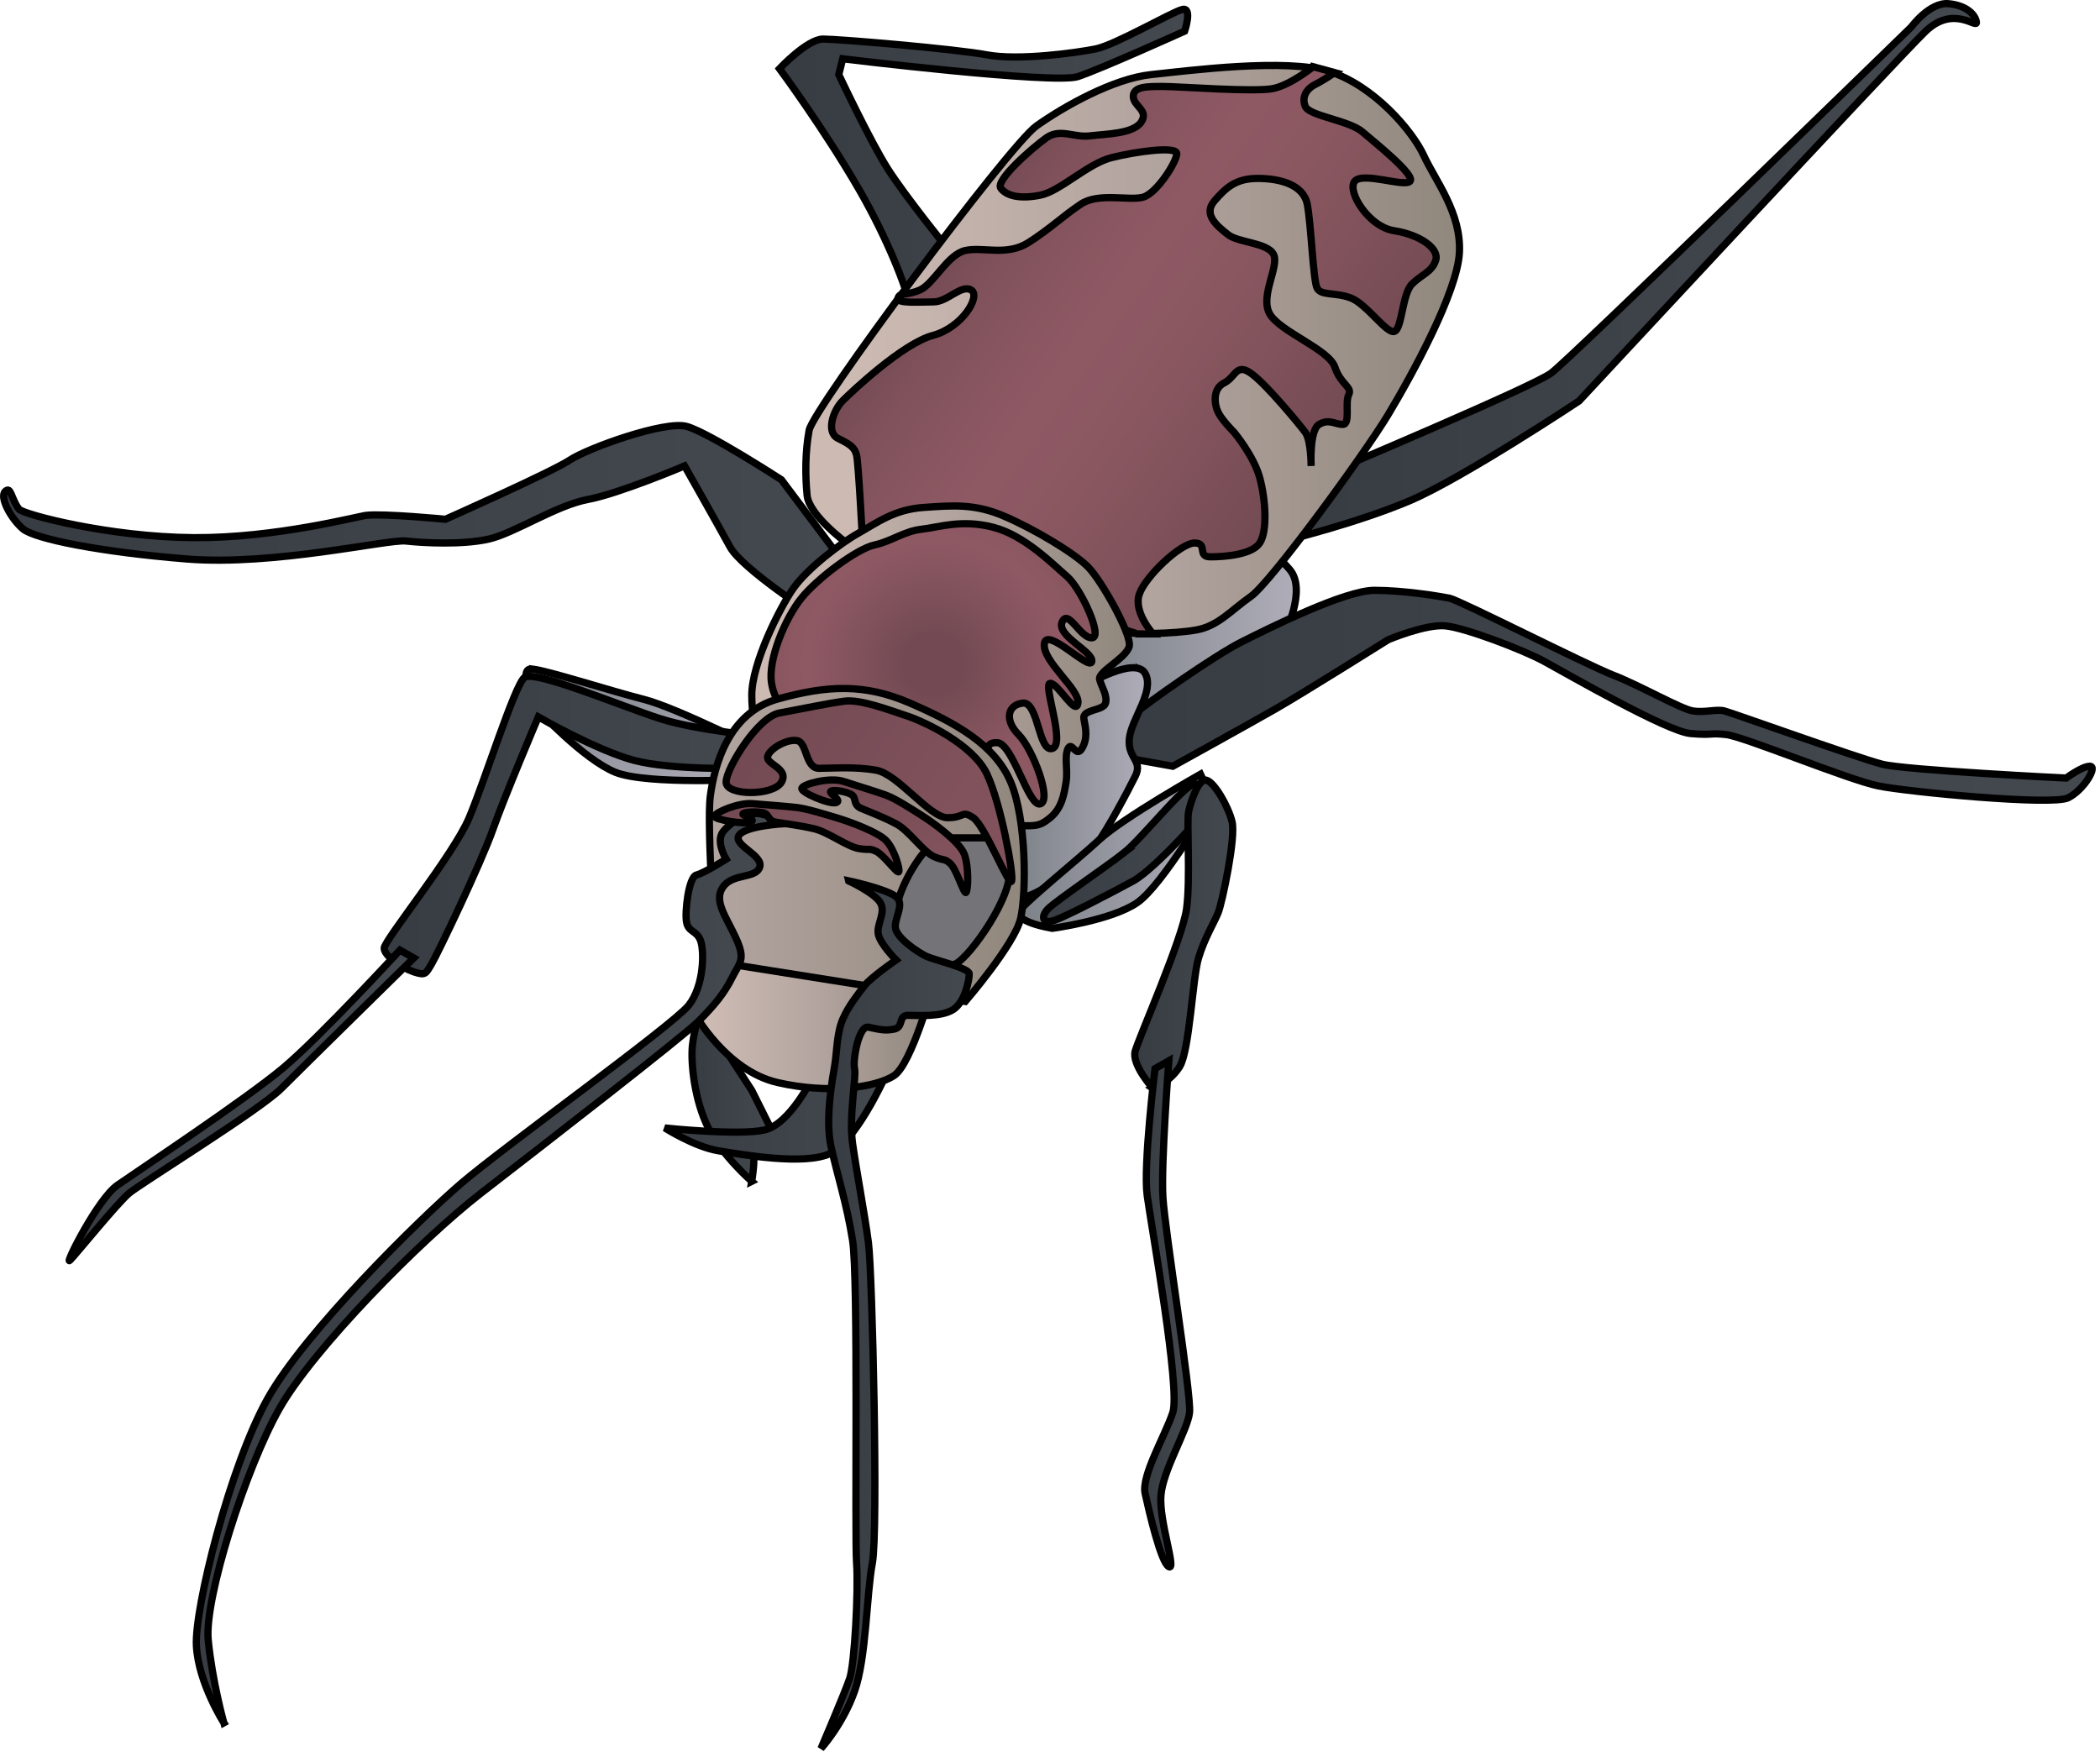 
        <svg xmlns:rdf="http://www.w3.org/1999/02/22-rdf-syntax-ns#" xmlns="http://www.w3.org/2000/svg" xmlns:cc="http://creativecommons.org/ns#" xmlns:xlink="http://www.w3.org/1999/xlink" xmlns:dc="http://purl.org/dc/elements/1.1/" x="0px" y="0px" width="501" height="418" viewBox="0 0 501 418" xml:space="preserve">
            <title>Cincindela theatina (Tiger Beetle)</title>
            <desc xmlns:ian_image_library="https://ian.umces.edu/media-library/">
                <ian_image_library:title>Cincindela theatina (Tiger Beetle)</ian_image_library:title>
                <ian_image_library:descr>Illustration of Cincindela theatina (Tiger Beetle)</ian_image_library:descr>
                <ian_image_library:scene>
                    <ian_image_library:contains>tiger, beetle, Arthropoda, Insecta, Coleoptera, Adephaga, Carabidae, Cincindela, theatina</ian_image_library:contains>
                    <ian_image_library:when>2004-08-25</ian_image_library:when>
                </ian_image_library:scene>
            </desc>
            
 <defs></defs>
 <linearGradient id="ian_symbols_9e4e7fdd467d188401271fdef1dc7e9b" y2="261.59" gradientUnits="userSpaceOnUse" x2="184.07" y1="261.59" x1="165.09">
  <stop stop-color="#383C43" offset=".051"/>
  <stop stop-color="#444950" offset="1"/>
 </linearGradient>
 <path stroke="#000" stroke-width="1.724" d="m179.35 281.87s-7.067-6.128-10.37-12.733c-3.306-6.593-4.238-15.559-3.78-19.797.474-4.252 1.892-8.03 1.892-8.03l12.258 18.861 4.717 9.444s-7.071 6.602-5.182 5.188c1.89-1.42.46 7.07.46 7.07z" fill="url(#ian_symbols_9e4e7fdd467d188401271fdef1dc7e9b)"/>
 <linearGradient id="ian_symbols_44bdc8a78b85f9d465a4e155b3497e2c" y2="266.72" gradientUnits="userSpaceOnUse" x2="210.95" y1="266.72" x1="158.6">
  <stop stop-color="#383C43" offset=".051"/>
  <stop stop-color="#444950" offset="1"/>
 </linearGradient>
 <path stroke="#000" stroke-width="1.724" d="m210.95 257.35s-6.852 15.083-12.983 17.922c-6.127 2.828-20.965.239-26.628-.701-5.66-.939-12.733-5.44-12.733-5.44s17.669 1.889 23.804.478c6.128-1.414 11.569-12.734 11.569-12.734l16.97.47z" fill="url(#ian_symbols_44bdc8a78b85f9d465a4e155b3497e2c)"/>
 <linearGradient id="ian_symbols_bf73f2bb4f8bc124c57349c445424988" y2="243.46" gradientUnits="userSpaceOnUse" x2="222.74" y1="243.46" x1="165.68">
  <stop stop-color="#CDBBB3" offset=".067"/>
  <stop stop-color="#B1A39E" offset=".539"/>
  <stop stop-color="#90877D" offset="1"/>
 </linearGradient>
 <path stroke="#000" stroke-width="1.724" d="m165.68 241.78l9.438-14.609 47.627 7.542s-5.191 19.087-9.43 21.915c-4.252 2.828-15.572 4.488-27.834 1.663-12.26-2.82-19.81-16.5-19.81-16.5z" fill="url(#ian_symbols_bf73f2bb4f8bc124c57349c445424988)"/>
 <linearGradient id="ian_symbols_df61bab27181c2c4a1eb27ba72f75e81" y2="491.98" gradientUnits="userSpaceOnUse" x2="477.13" gradientTransform="matrix(.663 .921 -.842 .606 266.89 -544.38)" y1="491.98" x1="431.01">
  <stop stop-color="#7D8288" offset="0"/>
  <stop stop-color="#AFADB9" offset="1"/>
 </linearGradient>
 <path stroke="#000" stroke-width="1.724" d="m126.97 159.63c3.936.451 18.504 5.168 26.629 7.239 8.114 2.074 29.049 12.724 29.049 12.724l-3.293 6.323s-24.892 1.424-32.537-1.64c-7.623-3.087-18.599-14.979-18.599-14.979s-5.2-10.13-1.25-9.66z" fill="url(#ian_symbols_df61bab27181c2c4a1eb27ba72f75e81)"/>
 <linearGradient id="ian_symbols_4bfa186fc2bc8da45d2457d1a2f17cfd" y2="151.23" gradientUnits="userSpaceOnUse" x2="309.27" y1="151.23" x1="259.18">
  <stop stop-color="#7D8288" offset="0"/>
  <stop stop-color="#AFADB9" offset="1"/>
 </linearGradient>
 <path stroke="#000" stroke-width="1.724" d="m298.41 128.4s4.986 2.48 9.269 7.477c4.272 4.987-1.435 15.798-1.435 15.798s-29.309 20.305-37.477 22.218c-8.154 1.899-9.592-13.898-9.592-13.898l10.814-18.171 28.43-13.43z" fill="url(#ian_symbols_4bfa186fc2bc8da45d2457d1a2f17cfd)"/>
 <linearGradient id="ian_symbols_0650c87467671324d5ce641ab7e5580e" y2="165.89" gradientUnits="userSpaceOnUse" x2="499.14" y1="165.89" x1="261.4">
  <stop stop-color="#383C43" offset=".051"/>
  <stop stop-color="#444950" offset="1"/>
 </linearGradient>
 <path stroke="#000" stroke-width="1.724" d="m270.37 170.56c3.3-2.825 19.326-14.145 25.929-17.447 6.602-3.303 24.521-12.259 31.594-12.259 7.078 0 15.559 1.414 17.922 1.879 2.364.475 33.003 16.033 39.137 18.396 6.128 2.363 16.033 8.02 18.861 8.491 2.824.478 5.653-.471 7.542 0 1.889.478 32.069 11.309 37.722 12.733 5.653 1.414 43.851 3.303 43.851 3.303s3.771-2.828 5.667-2.828c1.889 0-1.422 5.653-5.192 7.532-3.765 1.899-38.197-1.4-45.264-2.828-7.067-1.411-32.069-11.781-36.309-12.255-4.242-.475-2.828.226-8.491-.249-5.656-.465-29.695-14.373-34.897-17.198-5.179-2.828-18.848-8.02-23.575-8.494-4.72-.475-13.673 3.303-13.673 3.303s-20.275 12.733-26.878 16.511c-6.592 3.774-24.514 13.679-24.514 13.679l-18.396-3.303c0 .01 5.67-6.13 8.97-8.95z" fill="url(#ian_symbols_0650c87467671324d5ce641ab7e5580e)"/>
 <linearGradient id="ian_symbols_ad93945081a6baf449dc9c9c0e2582c8" y2="186.65" gradientUnits="userSpaceOnUse" x2="273.77" y1="186.65" x1="242.62">
  <stop stop-color="#7D8288" offset="0"/>
  <stop stop-color="#AFADB9" offset="1"/>
 </linearGradient>
 <path stroke="#000" stroke-width="1.724" d="m273.2 160.68c2.353 4.239-3.3 10.844-3.774 15.558-.465 4.717 3.299 5.192 1.424 8.956-1.889 3.777-6.616 12.733-9.44 16.511-2.818 3.774-13.198 11.781-16.979 12.255-3.771.475-.458-23.575-.458-23.575l15.083-26.881c0 .01 11.79-7.07 14.15-2.82z" fill="url(#ian_symbols_ad93945081a6baf449dc9c9c0e2582c8)"/>
 <linearGradient id="ian_symbols_677a3ece7d376334fd955364ee91abdf" y2="64.9" gradientUnits="userSpaceOnUse" x2="471.53" y1="64.9" x1="306.86">
  <stop stop-color="#383C43" offset=".051"/>
  <stop stop-color="#444950" offset="1"/>
 </linearGradient>
 <path stroke="#000" stroke-width="1.724" d="m316.84 112.86s48.705-20.512 53.217-23.834c4.521-3.323 85.933-82.6 85.933-82.6s4.381-5.969 8.882-5.545c4.478.418 6.451 2.781 6.646 4.434.195 1.64-5.481-4.286-12.191 2.212-6.725 6.504-82.613 88.154-82.613 88.154s-27.881 18.515-40.474 23.834c-12.591 5.32-29.382 9.42-29.382 9.42l9.97-16.08z" fill="url(#ian_symbols_677a3ece7d376334fd955364ee91abdf)"/>
 <linearGradient id="ian_symbols_9bc36f7beadbd444e55ffcd283864c78" y2="38.807" gradientUnits="userSpaceOnUse" x2="283.34" y1="38.807" x1="185.96">
  <stop stop-color="#383C43" offset=".051"/>
  <stop stop-color="#444950" offset="1"/>
 </linearGradient>
 <path stroke="#000" stroke-width="1.724" d="m217.08 72.971c-.832-4.37-5.32-15.885-11.922-27.396-8.397-14.589-19.198-29.188-19.198-29.188s6.626-7.067 10.403-7.067c3.764 0 31.561 2.351 39.113 3.774 7.538 1.404 21.215-.474 25.932-1.424 4.714-.949 18.396-8.957 20.743-9.431 2.367-.475.475 5.191.475 5.191s-19.811 8.956-25.46 10.845c-5.663 1.885-56.119-4.243-56.119-4.243l-.939 3.768s7.552 16.033 11.784 22.635c4.249 6.605 14.144 18.861 14.144 18.861s-7.06 23.58-8.94 13.675z" fill="url(#ian_symbols_9bc36f7beadbd444e55ffcd283864c78)"/>
 <linearGradient id="ian_symbols_d50b8d9e0c80c184d93988253ad27c70" y2="124.27" gradientUnits="userSpaceOnUse" x2="200.58" y1="124.27" x1=".862">
  <stop stop-color="#383C43" offset=".051"/>
  <stop stop-color="#444950" offset="1"/>
 </linearGradient>
 <path stroke="#000" stroke-width="1.724" d="m200.58 133.33l-14.161-18.861s-17.434-11.319-22.622-12.734c-5.192-1.414-23.579 5.188-27.827 8.017-4.232 2.828-29.703 14.147-29.703 14.147s-14.615-1.415-18.864-.939c-2.074.226-21.548 5.438-41.113 5.33-20.35-.127-40.803-5.589-41.753-6.797-1.882-2.354-1.882-5.653-3.296-4.229-1.424 1.401 1.44 6.593 4.262 8.956 2.829 2.35 18.343 5.491 39.137 7.165 20.78 1.66 47.951-4.771 52.193-4.296 4.249.475 13.67.95 19.811-.475 6.128-1.414 16.022-8.017 23.574-9.431 7.542-1.414 23.104-8.017 23.104-8.017s8.017 14.148 10.845 19.336c2.824 5.189 20.285 16.498 20.285 16.498l6.14-13.68z" fill="url(#ian_symbols_d50b8d9e0c80c184d93988253ad27c70)"/>
 <linearGradient id="ian_symbols_4a2301d38783fcf409e3a7ba4517d147" y2="196.86" gradientUnits="userSpaceOnUse" x2="182.66" y1="196.86" x1="91.65">
  <stop stop-color="#383C43" offset=".051"/>
  <stop stop-color="#444950" offset="1"/>
 </linearGradient>
 <path stroke="#000" stroke-width="1.724" d="m182.66 175.77s-16.036-1.401-24.992-4.239c-8.966-2.828-30.184-11.794-32.541-9.895-2.353 1.875-9.421 24.514-13.198 33.47-3.781 8.956-20.275 29.241-20.275 31.12 0 1.889 4.231 4.727 7.067 5.667 2.828.936 2.828.461 4.242-1.889 1.424-2.364 11.794-24.053 14.622-32.069 2.825-8.017 10.842-26.878 10.842-26.878s13.932 8.017 22.888 10.38c8.956 2.35 26.154 1.889 26.154 1.889l5.2-7.56z" fill="url(#ian_symbols_4a2301d38783fcf409e3a7ba4517d147)"/>
 <linearGradient id="ian_symbols_e5cd0b3dabd65374a18ed518bd6e3c28" y2="263.76" gradientUnits="userSpaceOnUse" x2="98.717" y1="263.76" x1="16.505">
  <stop stop-color="#383C43" offset=".051"/>
  <stop stop-color="#444950" offset="1"/>
 </linearGradient>
 <path stroke="#000" stroke-width="1.724" d="m16.669 300.73c-1.414 1.413 6.603-14.62 11.319-17.922 4.714-3.303 30.646-20.5 39.605-28.032 8.962-7.552 27.824-28.076 27.824-28.076l3.299 1.878s-26.413 25.938-31.592 31.13c-5.191 5.188-33.483 22.625-36.308 24.989-2.827 2.36-12.732 14.62-14.147 16.03z" fill="url(#ian_symbols_e5cd0b3dabd65374a18ed518bd6e3c28)"/>
 <linearGradient id="ian_symbols_6c4dae7a01a10184cdc484ddbee96299" y2="203.12" gradientUnits="userSpaceOnUse" x2="289.22" y1="203.12" x1="243.09">
  <stop stop-color="#7D8288" offset="0"/>
  <stop stop-color="#AFADB9" offset="1"/>
 </linearGradient>
 <path stroke="#000" stroke-width="1.724" d="m243.46 217.05c2.364-2.838 13.229-11.568 18.878-16.757 5.67-5.191 24.066-15.572 24.066-15.572l2.817 6.131s-11.783 20.285-17.911 24.524c-6.142 4.243-20.286 6.128-20.286 6.128s-9.93-1.62-7.57-4.45z" fill="url(#ian_symbols_6c4dae7a01a10184cdc484ddbee96299)"/>
 <linearGradient id="ian_symbols_7f57703ea01e39c419798486eb145ee3" y2="203.48" gradientUnits="userSpaceOnUse" x2="289.28" y1="203.48" x1="248.96">
  <stop stop-color="#383C43" offset=".051"/>
  <stop stop-color="#444950" offset="1"/>
 </linearGradient>
 <path stroke="#000" stroke-width="1.724" d="m268.01 203.58c4.252-3.29 14.615-16.498 16.972-16.498 2.354 0 4.718 1.889 4.242 3.768-.475 1.899-13.673 16.508-18.851 19.336-5.202 2.838-16.046 8.491-18.871 9.431-2.829.949-3.293-.939-1.415-2.828 1.89-1.87 13.67-9.9 17.93-13.21z" fill="url(#ian_symbols_7f57703ea01e39c419798486eb145ee3)"/>
 <linearGradient id="ian_symbols_ebea85da8f6b6ac43d1547a8c13741c4" y2="222.91" gradientUnits="userSpaceOnUse" x2="294.1" y1="222.91" x1="270.72">
  <stop stop-color="#383C43" offset=".051"/>
  <stop stop-color="#444950" offset="1"/>
 </linearGradient>
 <path stroke="#000" stroke-width="1.724" d="m275.07 259.71s-5.178-5.667-4.238-8.956c.949-3.313 11.313-26.881 12.252-33.958.953-7.078 0-20.74.478-23.104.476-2.36 2.364-8.017 4.242-7.542 1.89.475 5.188 6.131 6.128 9.895.949 3.778-2.354 19.336-3.303 21.7-.936 2.354-3.3 6.151-4.703 10.875-1.414 4.707-2.135 22.134-4.498 25.898-2.36 3.77-6.36 5.19-6.36 5.19z" fill="url(#ian_symbols_ebea85da8f6b6ac43d1547a8c13741c4)"/>
 <linearGradient id="ian_symbols_d4b881520be28024e5aec347950d923a" y2="313.49" gradientUnits="userSpaceOnUse" x2="283.82" y1="313.49" x1="273.09">
  <stop stop-color="#383C43" offset=".051"/>
  <stop stop-color="#444950" offset="1"/>
 </linearGradient>
 <path stroke="#000" stroke-width="1.724" d="m275.55 254.99s-2.828 23.114-1.878 30.181c.929 7.067 8.003 46.214 6.121 51.867-1.89 5.666-7.546 15.087-6.596 19.339.938 4.249 3.768 16.508 5.656 17.446 1.889.937-2.364-10.844-1.889-16.976.475-6.127 6.356-15.558 6.831-19.81.461-4.239-5.893-43.376-6.356-51.402-.475-8.007 1.414-32.534 1.414-32.534l-3.29 1.88z" fill="url(#ian_symbols_d4b881520be28024e5aec347950d923a)"/>
 <linearGradient id="ian_symbols_869132f66771c404856d5af7d8aae90e" y2="83.384" gradientUnits="userSpaceOnUse" x2="348.2" y1="83.384" x1="192.25">
  <stop stop-color="#CDBBB3" offset=".067"/>
  <stop stop-color="#B1A39E" offset=".539"/>
  <stop stop-color="#90877D" offset="1"/>
 </linearGradient>
 <path stroke="#000" stroke-width="1.724" d="m317.27 17.111c-10.38-3.303-33.698-.249-42.664.69-8.956.949-20.75 7.552-27.353 12.255-6.602 4.727-53.271 67.441-54.22 72.62-.95 5.198-.95 10.854-.475 15.559.475 4.727 9.431 11.329 9.431 11.329s58.189 20.05 62.917 20.999c4.703.939 15.356.69 20.545-.259 5.191-.939 8.266-4.707 12.979-8.006 4.718-3.303 27.097-33.958 32.76-43.389 5.667-9.431 16.511-29.228 16.986-38.672.461-9.42-5.633-16.952-8.479-23.08-2.83-6.129-12.07-16.748-22.44-20.048z" fill="url(#ian_symbols_869132f66771c404856d5af7d8aae90e)"/>
 <linearGradient id="ian_symbols_bfd464d74aaf8c2485891f43c7b9b52f" y2="110" gradientUnits="userSpaceOnUse" x2="314.66" y1="49.983" x1="228.95">
  <stop stop-color="#734A53" offset="0"/>
  <stop stop-color="#81525C" offset=".152"/>
  <stop stop-color="#8F5964" offset=".399"/>
  <stop stop-color="#8A5761" offset=".584"/>
  <stop stop-color="#82535C" offset=".742"/>
  <stop stop-color="#734A53" offset="1"/>
 </linearGradient>
 <path stroke="#000" stroke-width="1.724" d="m313.27 15.923s-5.178 4.239-9.431 5.178c-4.238.949-22.625-.475-26.402-.475-3.768 0-7.067 0-7.067 2.364 0 2.363 3.764 3.303 1.889 6.127-1.889 2.839-8.508 2.839-12.269 3.303-3.768.475-7.067-1.889-10.38.475-3.292 2.354-12.259 10.154-10.834 12.033 1.414 1.885 4.71 2.589 9.431 1.64 4.717-.939 11.319-7.545 16.973-8.956 5.666-1.425 15.562-2.829 15.562-.95 0 1.899-4.717 9.43-8.021 10.379-3.299.937-10.615-1.165-14.857 1.661-4.256 2.828-7.327 5.882-12.521 9.185-5.185 3.289-10.818.936-15.057 1.885-4.242.94-7.542 8.007-10.845 9.431-3.303 1.414-4.713.478-5.192 1.879-.475 1.424 5.192.95 8.495.95 3.3 0 6.603-4.252 8.956-2.829 2.364 1.414-2.104 8.956-9.185 10.845-7.067 1.888-19.107 13.197-21.47 15.561-2.354 2.36-3.993 7.542-1.165 8.966 2.838 1.4 3.997 2.125 4.471 4.013.465 1.879 1.421 20.501 1.421 20.501l65.54 22.164h3.764s-4.703-5.192-3.289-9.431c1.411-4.253 9.889-12.259 13.205-12.259 3.293 0 .465 3.303 3.768 3.303 3.299 0 9.905-.475 11.78-3.303 1.886-2.828 1.411-10.38 0-15.558-1.4-5.202-6.117-10.854-6.117-10.854s-2.839-2.829-3.774-4.717c-.949-1.886-1.425-5.663 1.41-7.067 2.828-1.425 2.828-4.963 6.606-2.135 3.761 2.825 11.319 12.04 12.729 13.919 1.404 1.889 1.404 8.016 1.404 8.016s-.465-8.491 1.889-9.895c2.363-1.424 3.777 0 5.66 0 1.892 0 .475-5.188 1.414-7.077.952-1.889-1.886-2.354-3.297-6.602-1.414-4.242-13.197-8.495-15.562-12.734-2.363-4.242 2.354-11.309.939-14.147-1.417-2.825-8.48-2.825-10.845-4.714-2.35-1.889-6.127-4.707-3.299-8.02 2.835-3.29 5.188-5.404 10.366-5.404 5.191 0 10.854 1.414 11.805 6.128.929 4.716 1.403 18.14 2.343 20.026.949 1.889 4.252.953 8.026 2.354 3.768 1.424 8.481 8.491 10.37 8.017 1.889-.461 1.889-8.946 4.253-11.319 2.354-2.351 4.713-2.825 5.652-5.653s-3.777-6.127-9.905-7.077c-6.128-.939-11.313-9.42-9.42-11.784 1.878-2.354 11.784 1.424 13.197 0 1.414-1.415-8.017-8.956-11.319-11.784-3.306-2.825-12.733-3.775-13.673-6.128-.936-2.363.476-4.252 2.354-5.191 1.889-.936 4.717-2.835 4.717-2.835l-5.19-1.413z" fill="url(#ian_symbols_bfd464d74aaf8c2485891f43c7b9b52f)"/>
 <linearGradient id="ian_symbols_5dfb43f6312d76e4490fda131b804116" y2="158.88" gradientUnits="userSpaceOnUse" x2="269.44" y1="158.88" x1="179.35">
  <stop stop-color="#CDBBB3" offset=".067"/>
  <stop stop-color="#B1A39E" offset=".539"/>
  <stop stop-color="#90877D" offset="1"/>
 </linearGradient>
 <path stroke="#000" stroke-width="1.724" d="m239.65 123.2c7.141 3.067 16.572 8.72 19.875 12.023 3.286 3.299 10.37 16.033 9.896 18.861-.465 2.825-7.542 6.127-7.084 8.017.475 1.889 1.892 3.764 1.424 5.663-.475 1.878-5.649 1.404-5.175 3.767.465 2.364.939 4.714-.475 7.067-1.414 2.363-2.364-1.879-3.303 0-.95 1.899 0 5.188-.475 8.026-.475 2.828-.949 6.131-3.774 8.481-2.828 2.354-3.768 1.889-8.956 1.889-5.191 0-59.886-17.447-59.886-17.447s-2.364-6.127-2.364-13.683c0-7.542 6.603-20.737 9.905-25.464 3.303-4.707 11.319-10.834 15.555-13.198 4.246-2.363 8.498-5.663 15.575-6.127 7.08-.48 12.13-.94 19.27 2.12z" fill="url(#ian_symbols_5dfb43f6312d76e4490fda131b804116)"/>
 <radialGradient id="ian_symbols_684ff0216246d2649522a81138cb7cca" gradientUnits="userSpaceOnUse" cy="158.41" cx="222.6" r="36.143">
  <stop stop-color="#734A53" offset=".202"/>
  <stop stop-color="#81525C" offset=".511"/>
  <stop stop-color="#8F5964" offset=".826"/>
  <stop stop-color="#8A5761" offset="1"/>
 </radialGradient>
 <path stroke="#000" stroke-width="1.724" d="m236.88 125.79c7.548 1.889 14.403 8.956 17.707 11.783 3.303 2.829 8.703 14.623 5.882 14.623-2.828 0-5.656-7.067-7.081-3.768-1.411 3.303 7.555 7.067 7.081 9.43-.475 2.354-10.845-8.491-11.319-4.252-.475 4.252 8.491 10.858 8.017 14.158-.465 3.292-4.714-4.724-6.603-4.724s3.774 14.619.475 15.559c-3.303.949-3.303-11.31-7.067-10.834-3.778.475-4.252 4.232-.957 7.542 3.307 3.293 8.023 15.552 5.195 16.501-2.828.95-6.603-14.612-10.38-14.612-3.764 0-.475 2.829-4.704 3.768-4.252.939-44.813-11.794-44.813-11.794s-3.307-.465-4.239-6.128c-.939-5.656 3.299-15.562 7.077-20.265 3.777-4.727 13.201-11.804 17.447-12.733 4.242-.95 7.067-3.303 11.319-3.775 4.23-.49 9.41-2.38 16.96-.49z" fill="url(#ian_symbols_684ff0216246d2649522a81138cb7cca)"/>
 <linearGradient id="ian_symbols_e996c521fa38a484bd2c1f52d30e418d" y2="201.62" gradientUnits="userSpaceOnUse" x2="244.36" y1="201.62" x1="169.23">
  <stop stop-color="#B1A39E" offset=".045"/>
  <stop stop-color="#90877D" offset="1"/>
 </linearGradient>
 <path stroke="#000" stroke-width="1.724" d="m217.09 167.76c10.845 4.703 20.265 9.895 24.043 18.861 3.774 8.956 3.774 26.406 2.357 32.534-1.408 6.127-13.202 19.8-13.202 19.8l-59.421-9.43s-2.354-32.544-1.405-39.611c.94-7.067 4.232-19.801 16.02-23.104 11.8-3.3 20.75-3.77 31.61.95z" fill="url(#ian_symbols_e996c521fa38a484bd2c1f52d30e418d)"/>
 <path stroke="#000" stroke-width="1.724" d="m216.64 229.94c-4.683-3.162-3.347-7.896-2.667-13.42.66-5.548 7.36-16.609 11.374-16.609h10.046c3.343 0 4.003.788 5.347 7.111 1.343 6.323-9.373 21.346-12.717 22.918-3.35 1.57-6.69 3.17-11.38 0z" fill="#747478"/>
 <linearGradient id="ian_symbols_f3ac201f52af6344e5269c86369b2415" y2="313.7" gradientUnits="userSpaceOnUse" x2="231.23" y1="313.7" x1="195.86">
  <stop stop-color="#383C43" offset=".051"/>
  <stop stop-color="#444950" offset="1"/>
 </linearGradient>
 <path stroke="#000" stroke-width="1.724" d="m202.47 210.19s6.127 2.838 7.542 5.188c1.414 2.364-.949 5.192-.475 7.542.475 2.363 4.239 6.131 4.239 6.131s-6.118 4.249-7.528 6.128c-1.431 1.899-3.777 4.727-5.202 8.026-1.414 3.303-1.414 8.007-1.879 10.835-.475 2.838-2.363 12.733-.949 19.336s3.777 13.683 5.191 22.639c1.408 8.956.468 70.267.943 76.869.465 6.602-.455 24.019-1.633 27.568-1.199 3.552-6.855 16.756-6.855 16.756s5.182-5.663 8.013-13.683c2.832-8.017 2.832-23.1 4.256-30.642 1.404-7.552-.01-69.317-.95-76.395-.936-7.08-2.832-16.986-3.774-23.588-.939-6.592.943-16.023.468-17.912-.468-1.889.939-10.37 3.306-9.905 2.354.475 3.768.95 6.131.475 2.35-.475.936-3.303 3.299-3.303 2.354 0 8.003.475 10.845-1.411 2.828-1.889 3.777-7.07 3.777-8.495 0-1.401-8.491-3.3-10.37-4.239-1.899-.939-6.138-3.768-7.091-6.128-.936-2.363 2.364-6.141 0-8.02-2.36-1.9-11.31-3.8-11.31-3.8z" fill="url(#ian_symbols_f3ac201f52af6344e5269c86369b2415)"/>
 <linearGradient id="ian_symbols_4dcc91bdee6defe47db7b3f18a53fac0" y2="302.59" gradientUnits="userSpaceOnUse" x2="187.37" y1="302.59" x1="46.832">
  <stop stop-color="#383C43" offset=".051"/>
  <stop stop-color="#444950" offset="1"/>
 </linearGradient>
 <path stroke="#000" stroke-width="1.724" d="m53.399 411.08s-2.771-9.906-3.727-19.812c-.939-9.905 8.963-41.024 16.989-55.169 8.017-14.147 33.484-40.086 48.093-51.405 14.619-11.319 48.102-37.258 51.88-41.015 3.764-3.774 6.118-6.603 8.006-10.38 1.885-3.774 3.3-4.249.95-9.43-2.364-5.188-5.441-8.956-3.087-12.256 2.363-3.303 7.801-1.899 8.74-4.717.95-2.838-6.377-5.188-4.97-7.542 1.421-2.364 11.098-2.838 11.098-2.838s-3.299-1.889-6.128-2.354c-2.828-.475-6.834 1.889-8.707 4.242-1.889 2.354.69 6.603.69 6.603s-5.181 3.303-7.073 3.768c-1.882.475-2.832 8.966-2.357 11.319.475 2.35 2.357 1.889 3.3 4.249.949 2.354.949 10.834-2.825 15.562-3.777 4.713-44.338 33.945-54.233 42.437-9.892 8.491-37.248 35.359-46.204 51.395-8.966 16.033-17.458 49.978-16.982 58.947.481 8.95 6.555 18.39 6.555 18.39z" fill="url(#ian_symbols_4dcc91bdee6defe47db7b3f18a53fac0)"/>
 <linearGradient id="ian_symbols_50c96b60e0877ac4355e14a9a6c08995" y2="210.5" gradientUnits="userSpaceOnUse" x2="241.17" y1="169.79" x1="183.04">
  <stop stop-color="#734A53" offset="0"/>
  <stop stop-color="#81525C" offset=".714"/>
 </linearGradient>
 <path stroke="#000" stroke-width="1.724" d="m216.41 170.83c4.252 1.424 15.767 6.832 19.067 13.898 3.303 7.081 6.356 23.588 5.882 25.467-.475 1.899-6.357-13.208-9.182-15.087-2.828-1.875-1.889 0-6.131 0-4.249 0-11.794-10.38-16.982-11.319-5.185-.936-10.37-.461-13.66-.461-3.313 0-2.838-6.141-5.202-6.606-2.354-.475-6.603 1.879-7.067 3.778-.465 1.878 5.188 2.828 3.299 6.127-1.892 3.293-13.205 3.303-13.205 0 0-3.299 7.552-15.568 12.73-16.508 5.192-.949 11.784-2.353 15.562-2.828 3.76-.48 10.63 2.13 14.88 3.54z" fill="url(#ian_symbols_50c96b60e0877ac4355e14a9a6c08995)"/>
 <linearGradient id="ian_symbols_59ef8d1aff5037940d5c36f859592d03" y2="610.06" gradientUnits="userSpaceOnUse" x2="160.5" gradientTransform="matrix(.619 .262 -.221 .521 260.7 -144.49)" y1="573.43" x1="108.19">
  <stop stop-color="#734A53" offset="0"/>
  <stop stop-color="#81525C" offset=".714"/>
 </linearGradient>
 <path stroke="#000" stroke-width="1.724" d="m220 194.64c2.455 1.535 8.885 6.162 10.04 9.141 1.135 2.99.939 8.717.411 9.171-.529.431-2.256-5.623-3.764-6.926-1.522-1.306-1.172-.498-3.798-1.599-2.623-1.121-5.979-6.192-9.064-7.835-3.097-1.64-6.356-2.858-8.407-3.73-2.041-.865-.959-2.569-2.374-3.323-1.394-.758-4.316-1.168-4.845-.734-.539.441 2.849 2.212 1.263 2.707-1.586.485-8.589-2.471-8.168-3.464.421-.99 6.636-2.673 9.959-1.596 3.333 1.077 7.596 2.374 9.986 3.225 2.4.85 6.32 3.42 8.76 4.96z" fill="url(#ian_symbols_59ef8d1aff5037940d5c36f859592d03)"/>
 <linearGradient id="ian_symbols_073db23f9b863324892c0afae358d554" y2="528.04" gradientUnits="userSpaceOnUse" x2="36.155" gradientTransform="matrix(.659 .105 -.072 .456 224.45 -33.262)" y1="491.44" x1="-16.123">
  <stop stop-color="#734A53" offset="0"/>
  <stop stop-color="#81525C" offset=".714"/>
 </linearGradient>
 <path stroke="#000" stroke-width="1.724" d="m199.6 195.13c2.741.808 10.101 3.431 11.979 5.619 1.889 2.192 3.215 6.832 2.825 7.263-.394.454-3.636-4.111-5.414-4.899-1.791-.774-1.252-.195-4.057-.636-2.798-.441-7.34-3.939-10.72-4.737-3.383-.788-6.828-1.209-8.996-1.552-2.178-.347-1.616-1.899-3.148-2.266-1.536-.367-4.431-.195-4.815.246-.397.444 3.303 1.286 1.909 1.956-1.37.667-8.835-.519-8.696-1.384.142-.862 5.623-3.279 9.077-2.986 3.461.3 7.875.613 10.38.896 2.51.27 6.93 1.66 9.69 2.48z" fill="url(#ian_symbols_073db23f9b863324892c0afae358d554)"/>
</svg>
